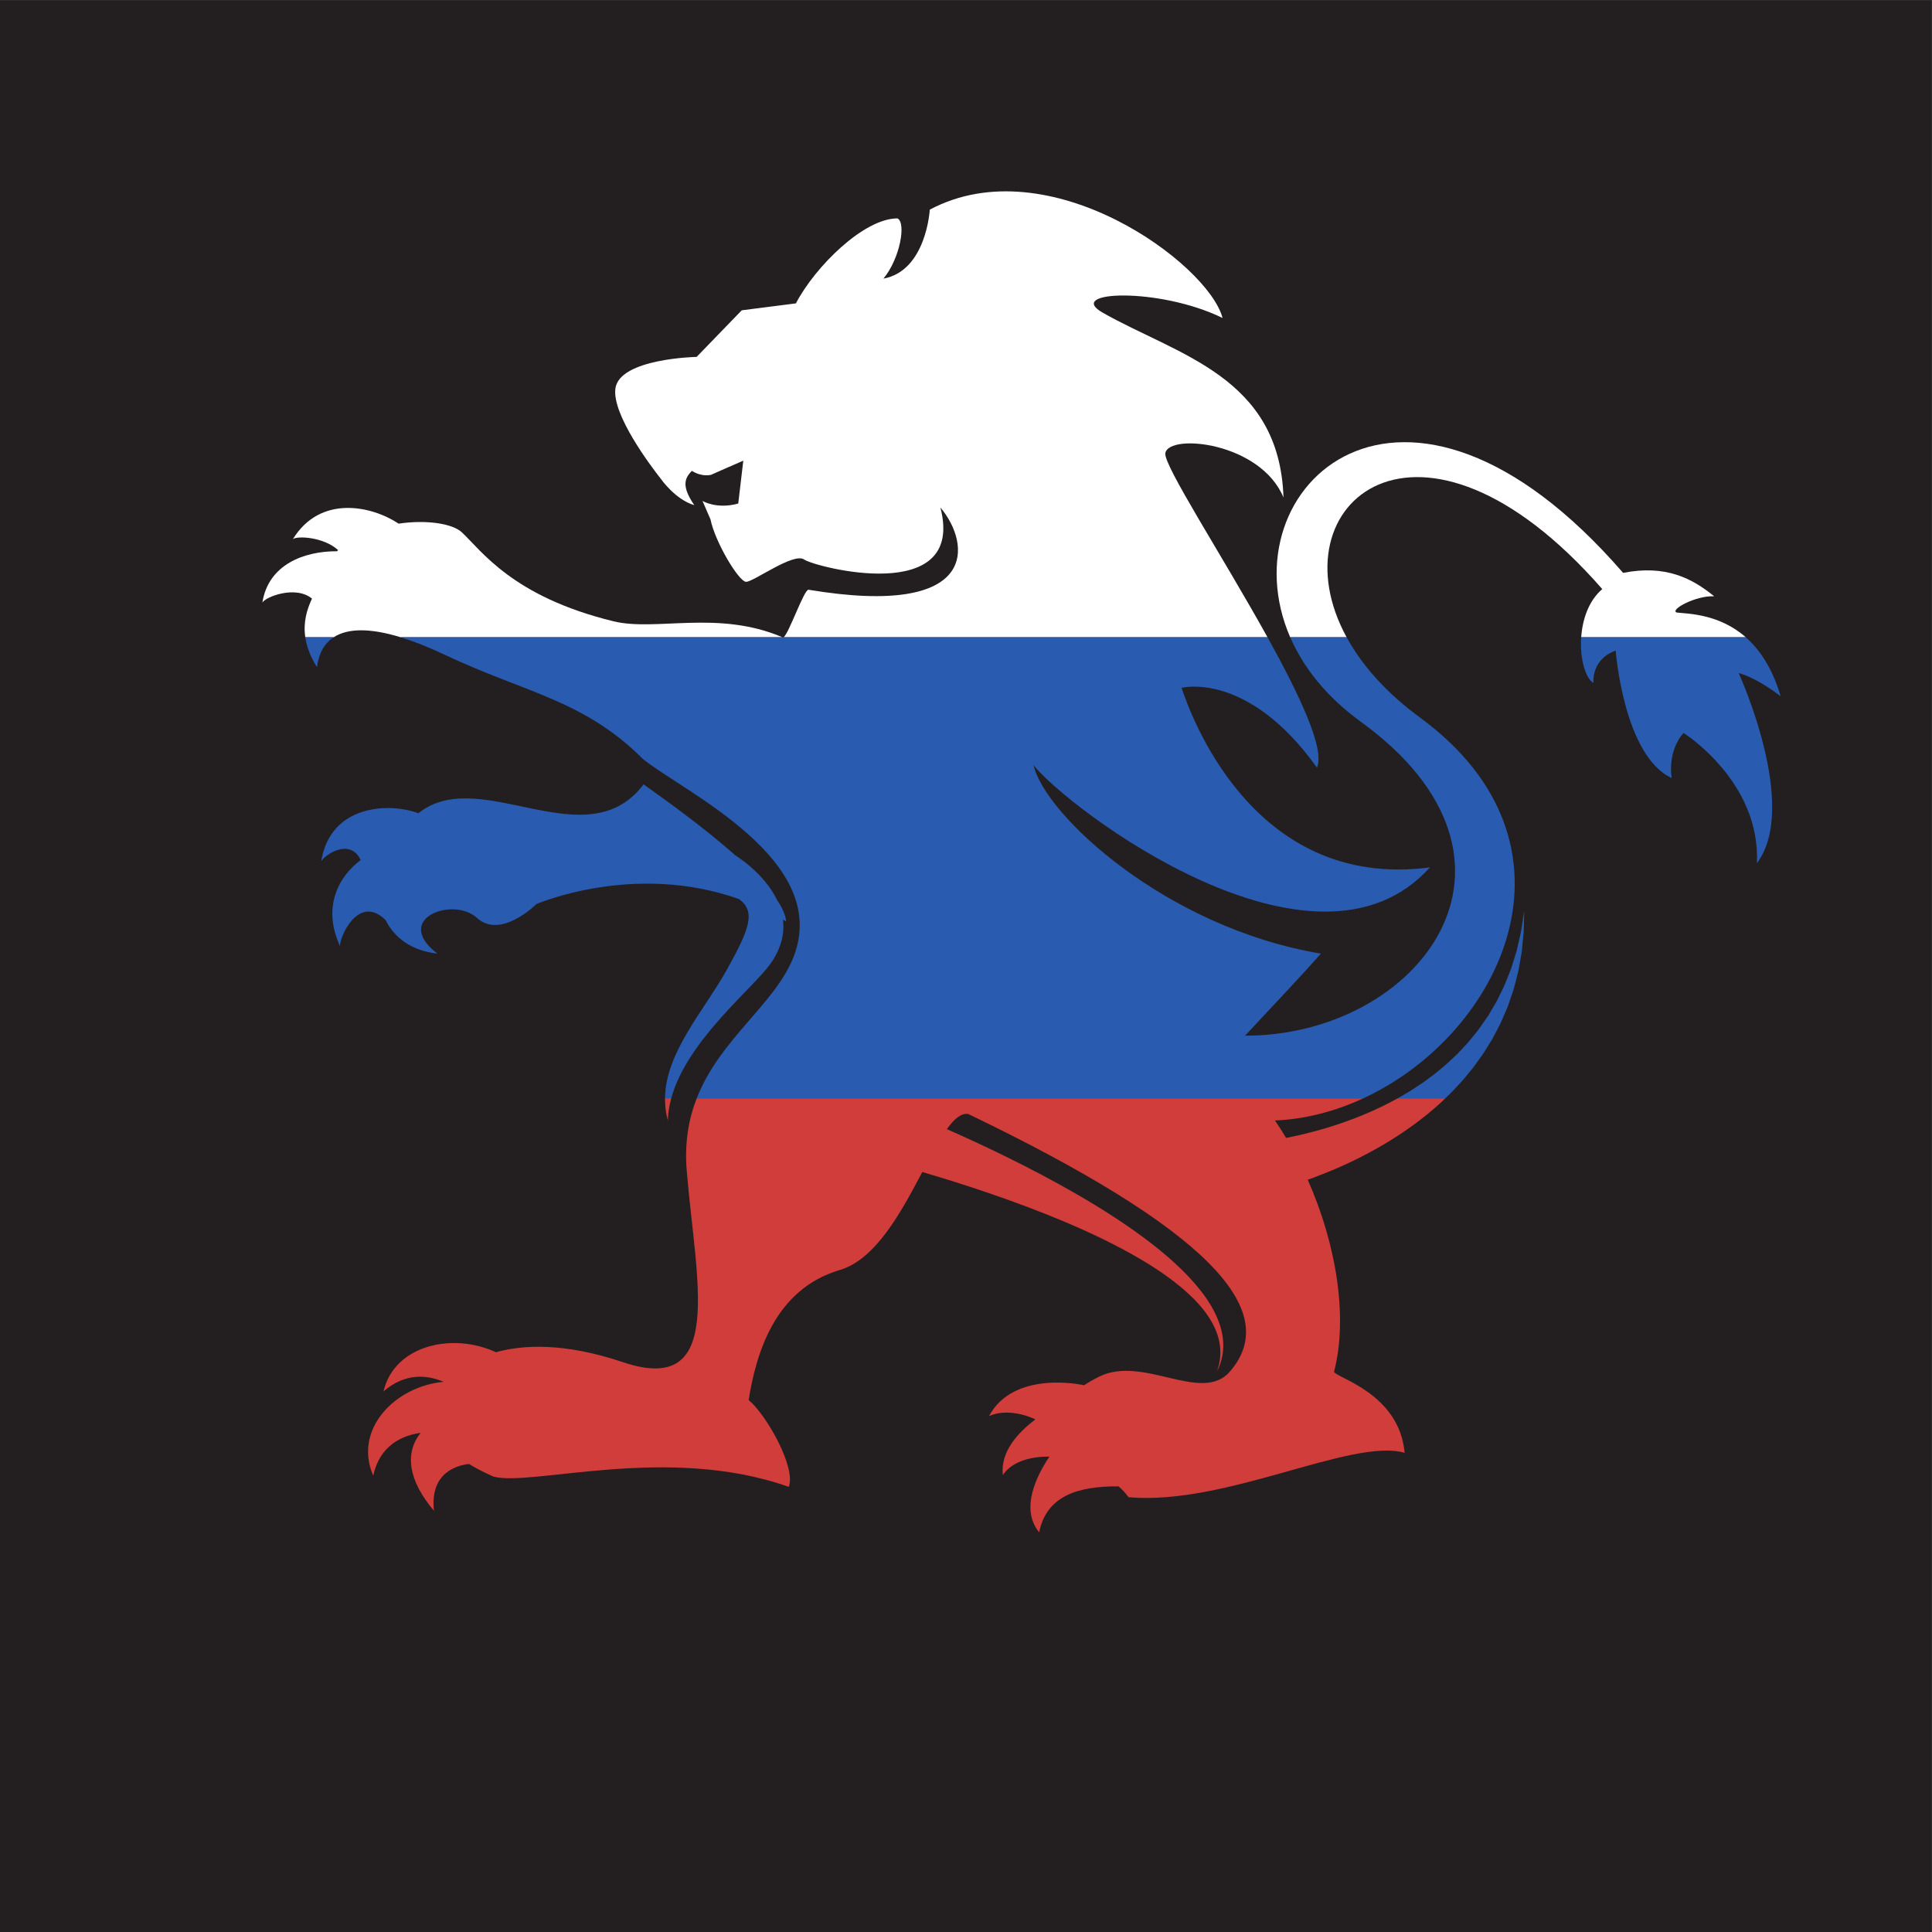 <?xml version="1.0" encoding="UTF-8"?>
<svg version="1.1" viewBox="0 0 800 800" xml:space="preserve" xmlns="http://www.w3.org/2000/svg"><rect x="0" y="0" width="800" height="800" fill="#333333" stroke="none"/><defs><clipPath id="a"><path d="m0 600h600v-600h-600z"/></clipPath></defs><g transform="matrix(1.333 0 0 -1.333 0 800)"><g clip-path="url(#a)"><path d="m600 0h-600v600h600z" fill="#231f20"/><path d="m190.59 407.15c-31.462 7.671-41.022 21.975-47.141 27.657-2.938 2.734-11.066 3.949-19.619 2.68-8.348 5.549-24.342 9.05-32.847-4.817 1.312 1.102 9.611 0.682 14.046-3.404-0.122-0.114-0.232-0.237-0.352-0.352-10.176 0.038-21.32-4.086-23.174-15.957 0.909 1.763 10.3 5.473 15.415 1.238-1.548-3.303-2.788-7.239-2.082-11.995h8.829c4.267 2.78 11.128 2.959 20.78 0h118.6c-19.993 8.556-39.277 1.737-52.459 4.95" fill="#fff"/><path d="m362 459.43c1.233 6.16 29.546 3.362 36.695-13.811-1.227 37.557-32.882 44.196-56.096 57.368-12.081 6.853 17.547 8.002 37.169-1.614-4.385 16.852-53.93 53.355-90.944 33.653 0 0-1.054-18.996-14.4-21.424 5.231 6.317 7.114 17.473 4.343 18.706-10.458 0-25.581-15.005-31.533-26.398l-16.821-2.151-14.014-14.472s-24.001-0.468-25.234-9.846c-1.056-8.036 10.762-23.768 14.169-28.106 0 0 4.464-6.402 10.338-8.098-4 5.852-3.05 8.341-0.743 10.647 3.248-2.048 5.994-1.216 5.994-1.216s5.698 2.556 9.971 4.383l-1.565-13.315c-6.696-1.874-11.113 0.814-11.113 0.814l2.492-5.739c1.384-6.925 8.77-19.394 11.084-19.394 2.307 0 14.771 9.233 18.003 6.926 3.235-2.309 50.326-14.629 42.327 16.155 9.387-11.075 12.618-34.468-40.942-25.542-1.383 0.231-6.146-13.688-7.776-14.759h150.33c-14.12 25.479-32.46 53.632-31.737 57.233" fill="#fff"/><path d="m532.48 414.92c-6.765 5.538-15.039 9.893-28.28 7.272-68.415 78.917-123.59 26.444-103.42-19.991h17.521c-22.645 41.539 22.66 79.899 79.424 14.956-4.262-3.653-6.167-9.459-6.546-14.956h51.12c-8.269 7.266-17.838 7.269-21.485 7.676-2.155 0.924 6.12 5.348 11.661 5.043" fill="#fff"/><path d="m213.32 236.58c2.77-34.168 12.331-70.402-19.854-59.56-18.148 6.113-31.082 5.415-39.399 3.079-13.452 6.235-31.539 2.262-34.934-12.162 6.793 5.865 13.597 5.134 18.676 2.969-15.168-1.404-28.11-14.827-21.873-29.137 2.066 9.402 8.897 12.459 14.743 13.288-5.154-6.402-3.692-15.022 4.123-24.188-1.291 11.883 7.176 14.11 10.892 14.519 2.181-1.347 4.707-2.657 7.605-3.92 11.773-3.193 54.171 10.159 91.729-3.193 2.309 6.003-6.925 22.36-12.466 26.979 2.306 14.311 8.002 34.392 28.318 40.39 11.172 3.301 19.09 18.055 25.618 30.434 12.66-3.715 28.431-8.839 43.678-15.227 8.454-3.544 16.726-7.5 24.093-11.834 7.361-4.322 13.791-9.116 18.281-14.169 2.218-2.537 3.923-5.137 5-7.648 1.087-2.504 1.516-4.903 1.529-6.89 0.033-0.498 0.012-0.97-0.038-1.413-0.044-0.442-0.056-0.864-0.119-1.248-0.161-0.761-0.248-1.43-0.405-1.949-0.319-1.041-0.488-1.598-0.488-1.598s0.239 0.535 0.687 1.533c0.227 0.501 0.398 1.157 0.659 1.917 0.118 0.384 0.181 0.812 0.284 1.262 0.111 0.451 0.193 0.936 0.227 1.457 0.249 2.065 0.125 4.672-0.703 7.506-0.812 2.836-2.289 5.864-4.31 8.862-4.091 5.976-10.208 11.847-17.261 17.289-7.061 5.46-15.058 10.603-23.253 15.331-13.854 7.978-28.245 14.849-40.229 20.146 2.26 3.158 4.426 5.023 6.613 4.72 74.213-35.712 97.886-61 81.262-80.079-8.735-10.036-26.937 5.282-40.599-1.552-1.669-0.832-3.235-1.683-4.634-2.654-0.884 0.197-21.884 4.713-29.561-9.595 3.68 1.719 9.13 1.442 14.432-1.003-5.474-4.117-10.965-10.122-10.126-17.314 2.494 3.808 7.806 5.816 14.469 5.743-3.993-5.951-9.147-16.26-3.18-23.519 2.259 11.283 11.928 14.366 24.633 14.284 0.997-0.804 2.033-1.893 3.134-3.375 30.257-2.675 69.367 18.529 85.757 13.795-1.616 18.467-21.319 23.317-21.931 25.162 4.337 16.628 0.893 39.223-8.166 59.658 0.678 0.244 1.373 0.493 2.08 0.758 2.972 1.141 6.175 2.393 9.474 3.937 3.313 1.497 6.736 3.245 10.188 5.193 1.717 0.999 3.465 1.994 5.176 3.12 1.738 1.069 3.432 2.257 5.134 3.459 1.71 1.18 3.34 2.528 5.008 3.798 1.59 1.396 3.254 2.69 4.77 4.175l0.925 0.881h-14.774c-0.37-0.205-0.739-0.408-1.115-0.601-1.679-0.888-3.335-1.764-5.033-2.53-1.665-0.819-3.371-1.512-5.031-2.216-3.342-1.357-6.625-2.539-9.791-3.507-3.147-1.01-6.188-1.769-8.984-2.453-1.668-0.387-3.247-0.719-4.75-1.011-1.102 1.845-2.256 3.65-3.456 5.414 9.415 0.384 18.764 2.85 27.497 6.904h-207.12c-2.493-6.378-3.822-13.687-3.114-22.417" fill="#d13d3a"/><path d="m207.47 252.03c0.049 2.345 0.422 4.673 1.047 6.972h-1.936c-0.025-2.285 0.241-4.606 0.889-6.972" fill="#d13d3a"/><path d="m98.459 392.87c0.53 4.239 2.249 7.402 5.203 9.327h-8.829c0.417-2.808 1.512-5.905 3.626-9.327" fill="#295bb0"/><path d="m494.96 388.02c-0.192 8.114 6.931 10.008 6.931 10.008s2.455-32.633 17.386-39.56c-1.228 9.087 3.692 14.006 3.692 14.006s24.009-15.073 22.779-40.48c13.344 17.639-5.645 59.063-5.645 59.063s4.717-0.887 13.03-7.193c-2.581 8.8-6.534 14.55-10.839 18.331h-51.12c-0.452-6.553 1.269-12.669 3.786-14.175" fill="#295bb0"/><path d="m422.63 376.01c60.033-43.5 17.866-97.646-35.87-97.58 7.808 8.315 19.651 20.991 23.556 25.495-48.017 8.001-85.741 43.072-89.261 58.549 10.516-13.339 87.291-71.644 123.13-31.768-55.405-7.325-74.674 48.393-77.146 55.776 0 0 20.505 5.386 42.045-24.778 2.594 5.626-5.311 22.384-15.347 40.493h-150.33c-0.065-0.042-0.125-0.07-0.179-0.07-0.058 0.024-0.117 0.046-0.176 0.07h-118.6c4.047-1.24 8.575-3.022 13.616-5.404 25.396-12.005 43.251-14.01 61.72-32.478 12.814-10.287 58.327-31.239 46.782-61.248-5.697-14.812-22.868-25.486-30.131-44.069h207.12c43.122 20.026 71.173 78.895 17.549 118.25-10.741 7.884-18.177 16.482-22.794 24.948h-17.521c4.063-9.347 11.174-18.45 21.851-26.187" fill="#295bb0"/><path d="m206.58 259h1.936c4.893 17.98 25.425 34.13 30.832 41.796 3.462 4.91 4.384 9.529 3.87 13.686 0.326-0.192 0.657-0.366 0.984-0.564-0.153 1.964-1.186 4.236-2.832 6.694-4.055 8.423-12.894 13.793-12.894 13.793l-1e-3 -2e-3c-10.001 8.884-22.211 17.579-28.552 22.087-17.543-23.177-49.758 5.425-68.997-8.238-0.329-0.234-0.638-0.483-0.957-0.726-8.97 3.38-27.416 2.758-30.187-14.974 1.026 1.99 8.86 7.48 12.269 0.443-6.693-4.947-12.115-14.474-6.425-26.762-0.282 2.507 5.67 16.501 14.16 8.09l1e-3 0.01c2.738-5.48 8.067-9.541 16.065-10.406-14.108 10.84 4.93 17.854 12.316 11.082 7.387-6.774 18.469 4.305 18.469 4.305s30.331 13.17 62.958 1.543c5.189-3.924 3.342-9.073-3.743-21.822-7.152-12.873-19.116-25.734-19.272-40.035" fill="#295bb0"/><path d="m450.35 260.3c0.762 0.721 1.457 1.529 2.183 2.285 0.706 0.778 1.453 1.511 2.12 2.32 0.664 0.806 1.328 1.61 1.99 2.409l0.983 1.196 0.905 1.256c0.601 0.831 1.195 1.658 1.789 2.48 1.151 1.666 2.15 3.41 3.194 5.061 0.923 1.733 1.826 3.437 2.673 5.11 0.742 1.722 1.467 3.409 2.172 5.049 0.577 1.683 1.141 3.318 1.687 4.901 0.479 1.599 0.839 3.173 1.235 4.659 0.437 1.477 0.624 2.948 0.883 4.323 0.217 1.384 0.535 2.669 0.624 3.914 0.121 1.236 0.236 2.393 0.342 3.462 0.099 1.066 0.222 2.041 0.212 2.931 0.078 3.541 0.125 5.566 0.125 5.566s-0.301-1.995-0.825-5.485c-0.101-0.874-0.346-1.821-0.581-2.855-0.237-1.031-0.487-2.144-0.761-3.335-0.24-1.194-0.715-2.414-1.092-3.721-0.422-1.297-0.777-2.681-1.38-4.052-0.569-1.378-1.096-2.832-1.749-4.291-0.704-1.431-1.433-2.906-2.183-4.426-0.857-1.455-1.736-2.945-2.636-4.471-1.01-1.443-2.039-2.918-3.086-4.42-1.174-1.409-2.285-2.887-3.536-4.281-0.642-0.683-1.282-1.371-1.928-2.061l-0.969-1.037-1.042-0.978c-0.695-0.65-1.39-1.304-2.088-1.959-0.695-0.656-1.469-1.238-2.2-1.861-0.749-0.601-1.458-1.248-2.239-1.814l-2.331-1.714c-1.53-1.165-3.21-2.144-4.788-3.217-1.299-0.745-2.559-1.527-3.847-2.248h14.774z" fill="#295bb0"/></g></g></svg>
